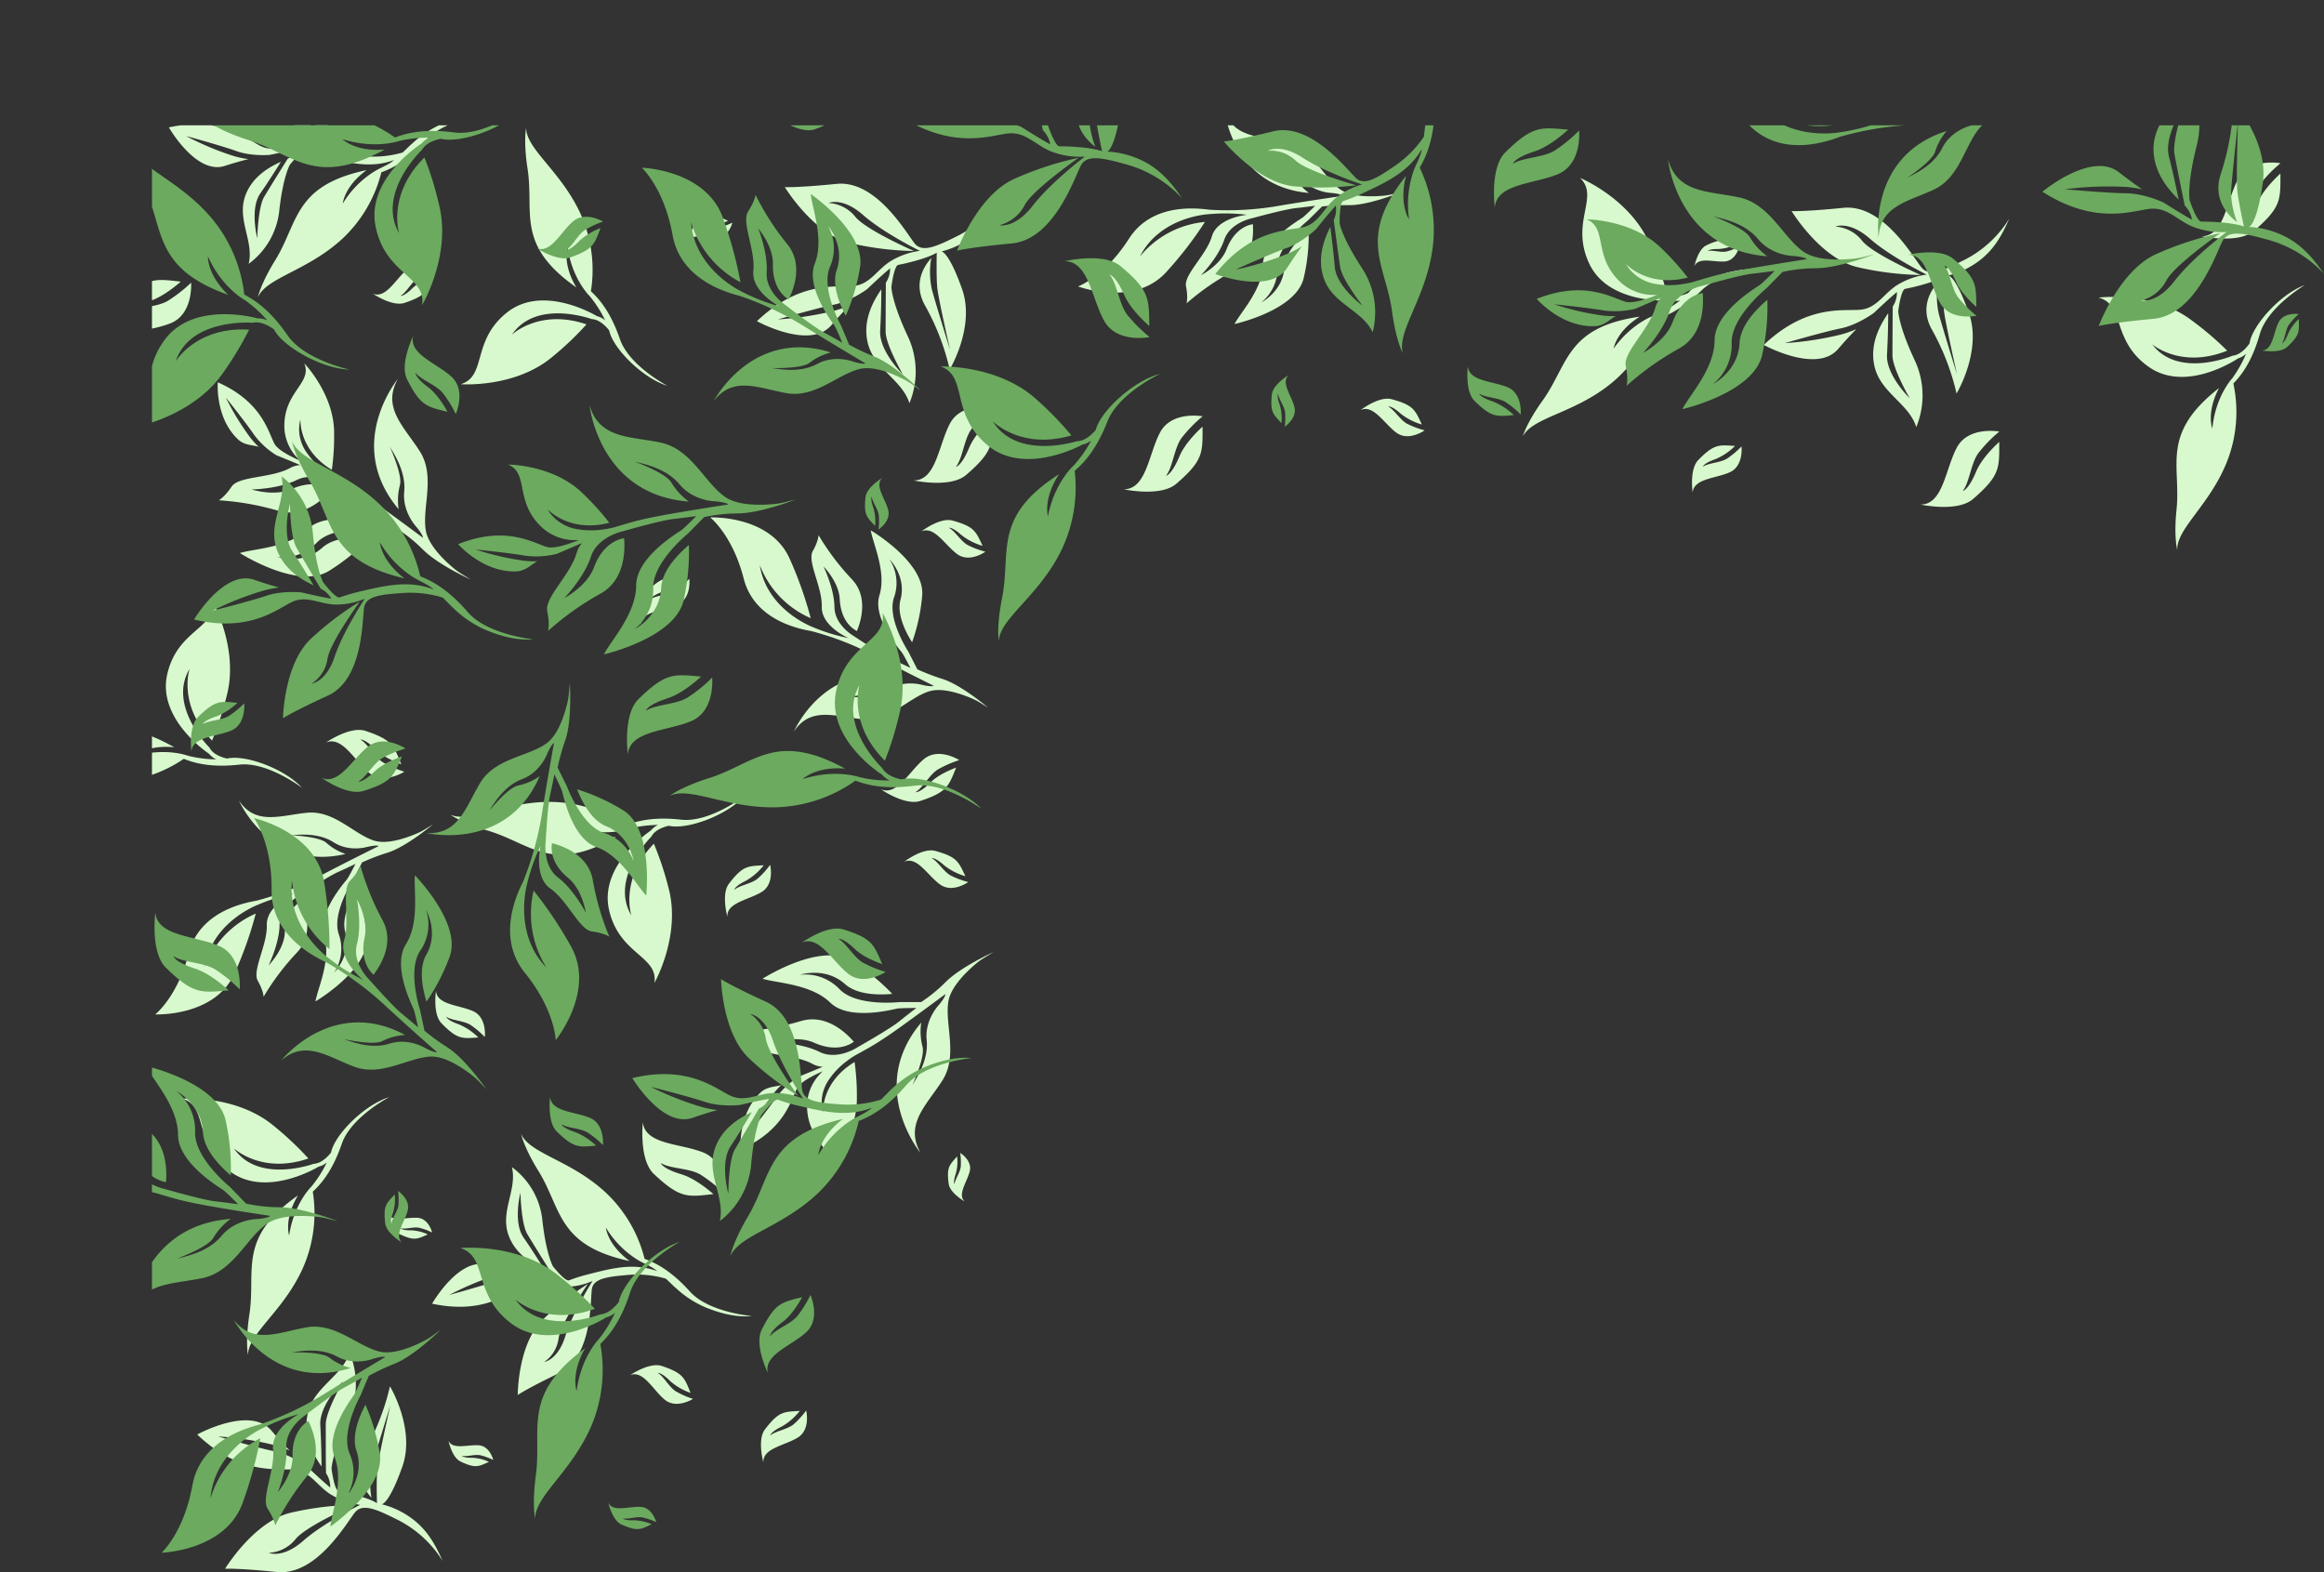 <svg viewBox="0 0 801.34 542.1" xmlns="http://www.w3.org/2000/svg"><rect x="0" y="0" width="801.34" height="542.1" fill="#333333" stroke="none"/><clipPath id="a"><path d="M52.4 43.21h750v500h-750z"/></clipPath><g clip-path="url(#a)"><g fill="#d8f9cd"><path d="M210 313.7c-3.51-15.54 14.39-27.31 14.39-27.31a7.06 7.06 0 0 1 2.51-1.95 41.16 41.16 0 0 0-9.74 1.25s-7.83 3-18.56-.21c0 0 4.24 4.08 13.81 3.13-22.35 12.76-29.39 2.15-44.27-2.23-9.18-2.7-12.86-5.49-12.86-5.49 6.78 3.05 18.55-4.57 34.83-4.39a46.84 46.84 0 0 1 25.62 8.13c4.42-1.81 10.27-3 19.18-2 9.72 1.06 21.56-8 21.56-8-5.79 6.41-19 11.34-25.41 10.18l-.5-.08c-2.23.53-4.88 1.61-6 3.79 0 0-14.49 14.28-6.85 27.14 0 0-4.15-12.48 7.75-24.75a107.69 107.69 0 0 1 5.08 15.34c4.35 16.37-4.89 32.67-4.89 32.67 1.35-9.44-12.13-9.67-15.65-25.22zm-35-206.09c12.57-9.78 30.84 1.4 30.84 1.4a7.12 7.12 0 0 1 2.83 1.44 41.28 41.28 0 0 0-5.28-8.28s-6.06-5.8-7.7-16.88c0 0-1.89 5.57 3.05 13.83-21.07-14.8-14.46-25.68-16.84-41-1.46-9.46-.49-14-.49-14 .12 7.44 12 14.84 18.79 29.65a46.91 46.91 0 0 1 3.55 26.65c3.51 3.23 7.08 8 10 16.49 3.17 9.25 16.4 16.12 16.4 16.12-8.27-2.51-18.36-12.41-20-18.67 0-.16-.09-.33-.14-.49-1.43-1.78-3.54-3.73-6-3.85 0 0-19.09-7-27.48 5.36 0 0 9.53-9.08 25.7-3.53A108 108 0 0 1 190.51 123c-12.95 10.9-31.64 9.48-31.64 9.48 9.13-2.83 3.59-15.09 16.13-24.87zm240.47-31.08a130.33 130.33 0 0 1-13.14 17.07c-11.1 12.52-30.61 5.16-30.61 5.16s9.19-3.35 17.54-16.43 24.93-10.3 28-10a104.13 104.13 0 0 0 22.58-1.17c8.78-1.54 23.21-3.63 23.21-3.63-.52-.69-3.93-1-3.93-1s-6.41-.12-10.48-5.13-11-6.26-13.26-6.88c0 0 9 3.33 10.79 6.23a19 19 0 0 0 5.16 5.78c-26.76-2.31-29.18-29-29.18-29 2.77 10.06 11.88 9.32 21 11.33s12.85 11.9 18.78 16.3c3.65 2.7 10.21 2.73 14.72 2.36A23.16 23.16 0 0 0 480 67l3.13-.75s-11.1 4.54-17.89 4.49a75.53 75.53 0 0 0-9.38.46L451 76s-10.72 8.53-10.5 16.3a15 15 0 0 1-5.63 12s7.52-3.78 8-12.13c.28-5 4.79-9.72 8.37-12.7a64.72 64.72 0 0 1-1.71 16.38c-2.63 11.24-23.86 15.87-23.86 15.87 2.08-4 9.68-11.93 9.79-20.37s12.65-15.57 13.64-16.29 4.4-4.12 4.4-4.12-3 .42-6.83.83-14.89 3.47-14.89 3.47-7.64 1.44-9.68 7.52-8 12.15-8 12.15 6.73-3.44 8.84-9c1.92-5 5.31-8 9.06-8.61.29 4 0 12.5-7.16 16.39a85.62 85.62 0 0 0-15.72 10.92s.61-1.87-.17-5.9 7-10.71 8.92-17.21S430 74.06 430 74.06a61.55 61.55 0 0 0-13-.23s-16.84.66-23.94 14.61a32.77 32.77 0 0 1 22.41-11.91zM279.54 213.15a130.88 130.88 0 0 0-7.17-20.31c-6.66-15.35-27.49-14.43-27.49-14.43s7.69 6 11.55 21.07 20.49 17.55 23.48 18.16a103.3 103.3 0 0 1 21.09 8.14c7.87 4.19 20.93 10.66 20.93 10.66-.71.5-4-.29-4-.29s-6.13-1.87-11.56 1.62-12.38 2.54-14.75 2.41c0 0 9.6-.36 12.2-2.56a19.06 19.06 0 0 1 6.7-3.89c-26.15-6.13-36.76 18.48-36.76 18.48 5.77-8.7 14.2-5.16 23.46-4.24s15.95-7.23 23-9.55c4.32-1.44 10.56.57 14.73 2.33a22.59 22.59 0 0 1 3 1.54l2.74 1.69s-9.14-7.77-15.61-9.84a75 75 0 0 1-8.77-3.36l-3.11-6.1s-7.53-11.44-4.9-18.76a14.94 14.94 0 0 0-1.63-13.13s6 5.93 3.83 14c-1.29 4.84 1.52 10.73 4 14.68a64.64 64.64 0 0 0 3.48-16.1c1-11.5-17.74-22.51-17.74-22.51.73 4.47 5.49 14.35 3 22.41S310.27 224 311 225s2.9 5.29 2.9 5.29-2.72-1.34-6.24-2.91-13.06-7.93-13.06-7.93-6.81-3.75-6.87-10.16-3.79-14-3.79-14 5.33 5.36 5.61 11.29c.26 5.38 2.56 9.25 5.93 11 1.5-3.67 3.89-11.88-1.7-17.81a85.19 85.19 0 0 1-11.54-15.27s0 2-2 5.55 3.33 12.36 3.12 19.14 9.2 10.81 9.2 10.81a61.62 61.62 0 0 1-12.37-3.81s-15.79-5.87-18.2-21.33a32.78 32.78 0 0 0 17.55 18.29zM241.36 404.9c-3.87-2.18-10.36-1.9-13.53-3.9 0 0 .41 1.88 7.07 3.88 4.14 1.25 8.43 4.53 11.09 6.84-8.84 1-11.41 1.66-20.53-6.94-5.21-4.9-3.8-17.79-3.8-17.79.85 7.74 12.91 7.2 20.82 10.38s7.07 14 7.07 14a48.68 48.68 0 0 0-8.19-6.47zM334.93 148c-2.58 3.62-3 10.08-5.35 13 0 0 1.91-.21 4.6-6.63 1.67-4 5.39-7.9 8-10.31.05 8.9.45 11.53-9.05 19.7-5.42 4.66-18.09 1.9-18.09 1.9 7.78 0 8.52-12.07 12.51-19.61s14.66-5.56 14.66-5.56a48.32 48.32 0 0 0-7.28 7.51zm-11.59 117.34c-2.92 1.85-5.16 6.36-7.7 7.8 0 0 1.44.42 5.27-3.4 2.38-2.38 6.21-4.1 8.78-5.07-2.6 6.42-3.09 8.43-12.35 11.49-5.28 1.75-13.58-4-13.58-4 5.61 2.29 9.71-6.17 14.81-10.41s12.19.34 12.19.34a38.05 38.05 0 0 0-7.42 3.25zm-90.62-61.57c-2.36 1.46-6.42 1.48-8.36 2.81 0 0 .21-1.19 4.33-2.61a21.07 21.07 0 0 0 6.76-4.55c-5.55-.39-7.18-.75-12.67 4.85-3.13 3.2-1.93 11.23-1.93 11.23.34-4.87 7.9-4.83 12.77-7s4.07-8.93 4.07-8.93a30.38 30.38 0 0 1-4.97 4.2zm.28 275.94c-2.34-1.49-4.13-5.13-6.17-6.29 0 0 1.15-.34 4.23 2.75a21.06 21.06 0 0 0 7.05 4.1c-2.08-5.17-2.46-6.79-9.9-9.28-4.25-1.43-10.94 3.16-10.94 3.16 4.52-1.82 7.79 5 11.88 8.42s9.81-.23 9.81-.23a30.13 30.13 0 0 1-5.96-2.63zm15.1-401.3c-2 .4-4.74-.6-6.4-.18 0 0 .44-.75 3.6-.69a15.59 15.59 0 0 0 5.75-1.41c-3.69-1.66-4.71-2.31-9.85.14-2.93 1.39-4.12 7.16-4.12 7.16 1.45-3.23 6.59-1.32 10.45-1.59s5-5.07 5-5.07a22.15 22.15 0 0 1-4.43 1.64zm83.18 323.88c-.23 2-2 4.33-2.15 6 0 0-.58-.65.45-3.64a15.3 15.3 0 0 0 .44-5.9c-2.71 3-3.65 3.76-2.91 9.41.42 3.22 5.54 6.12 5.54 6.12-2.62-2.36.78-6.66 1.72-10.42s-3.28-6.33-3.28-6.33a22.37 22.37 0 0 1 .19 4.76zm3.57-320.37a29.52 29.52 0 0 1-10.21 4.78s2.51 0 7.1 13-4.27 27.68-4.27 27.68a83.21 83.21 0 0 0-8.42-21.89c-4.36-7.59-.51-13.67 2.08-16.56a27.7 27.7 0 0 0 .22 11c1.44 5.28 6.25 20.74 6.25 20.74-1-4.53-4.05-17.84-4.42-21.49S323 87.13 323 87.13c-3.67 2.2-11.76 3.93-13.26 4.2S307.36 99 307.36 99s.08 5.1 5.74 17.12a28.57 28.57 0 0 1 .48 22.9c-2.6-8.23-12.35-11.8-14.42-21-1.78-7.89 2.18-14.53 4.74-18.26 0 3.13-.12 9.24-.41 14.26-.41 7.08 7.82 15.06 7.82 15.06s-5.89-10.15-5.94-14.7c0-3.83.05-13.86.08-16.91a8.52 8.52 0 0 0 1.46-4.94c-2.32 1.89-6 5.35-8 7.23 0 0-5.58 4.11-11.39 5.29s-19.27 5.08-19.27 5.08a109.64 109.64 0 0 0 19.5-3 36.49 36.49 0 0 0 5.17-1.84c-1.64 1.66-3.74 3.9-6.3 6.87-7.42 8.62-25.62-1.42-25.62-1.42 14.72-14 27.34-11.64 33.14-12.12s8-5.36 12.77-8.46a26.13 26.13 0 0 1 10.27-3.67s-12.45-6.1-19.6-12.38-11.9-4.11-11.9-4.11a12.74 12.74 0 0 1 9.17 4.65c3.19 4.17 17.8 10.79 20.28 11.9a105.54 105.54 0 0 1-21.85-2.71c-12.74-3-22.67-19.33-22.67-19.33s4 .27 17.87-1.11 24.31 17.49 27 20.65 7.69.78 14.53-2.61a38.78 38.78 0 0 0 15.64-14.31c-2.9 6.5-5.73 11.07-10.8 14.79zm-17.2 270.66a20.9 20.9 0 0 0 .48 8.46c.85 3.62-3.55 13.16-3.55 13.16 1.29-2.24 5.67-8.55 4.95-15.57s4.16-12.07 4.16-12.07 2.41-2.85 2.28-3.79q-6.3 4.69-12.65 9.3c-3.31 2.42-6.74 4.86-10.23 7.09-2.77 1.78-5.66 3.32-8.52 4.91l-.52.34c-.7.44-1.38.91-2 1.4A26.81 26.81 0 0 0 286 372a14 14 0 0 0-2.59 9.81 11.08 11.08 0 0 0 .37 1.71s-.67-10.36 10.89-17.34a84.34 84.34 0 0 1 .79 12.74c0 13.37-10.3 24-10.3 24 2.9-6.93-7.31-9.81-6.86-22.39a16 16 0 0 1 4.2-9.93c.38-.43.78-.84 1.19-1.24-3.31 1.48-7.7 3.65-8.86 5.89-2.18 4.21-4.35 14.43-19.48 21.11 0 0-1-12.24 6.95-19.7 2.33-2.18 5.38-1.86 7.14-2.58a28.46 28.46 0 0 0-3 3.31 89.42 89.42 0 0 0-8.44 13.68s7.14-8.89 9.85-12.89a27.63 27.63 0 0 1 7.54-6.9c1.12-.51 5.7-2.33 8.32-3.46a8.09 8.09 0 0 1-3.48-.95c-6.5-3.57-17.7-2.71-20.21-6.44s-4.42-4.7-4.42-4.7a93.73 93.73 0 0 0 20.61-3.68c8.54-2.52 15.37 3.87 18.2 7.15-3.37 2.43-8.28 2.76-13.66.34-5.92-2.67-13.78-.13-13.78-.13s9.27.13 15.55 3.26 13.33-1.67 13.33-1.67 10.92-6.16 14.2-8.81 5.93-4.64 5.93-4.64-5.27 0-6.59.21-16.53 4.37-23.14-2.08-18.6-6.71-23.32-8.21c0 0 20-12.81 30.74-6.14a71 71 0 0 1 14 11.37c-5.07.45-12.21.27-16.29-3.38-6.82-6.1-15.56-3.22-15.56-3.22a16.37 16.37 0 0 1 13.59 4.9c5.83 6.19 20.71 4.52 20.71 4.52h7.49a52.82 52.82 0 0 0 8.42-6.87c5.23-5.28 16.52-10.36 16.52-10.36l-3 1.84a24 24 0 0 0-3 2.13c-3.78 3.19-8.83 8.28-9.57 13.2-1.21 8 3.42 18.54-2.06 27.12s-13.12 15-7.49 25c.03 0-18.71-22.58.22-45zM187 455.19a96.14 96.14 0 0 1 15.73-12.51c-1.41 2-9.64 14.15-10.14 18.92a11.67 11.67 0 0 1-4.93 8s4.7-.61 7.28-8.91 9.38-19 9.38-19a23.77 23.77 0 0 1-9.75 2c-5.19-.14-9.23-2.89-14-.51s-13.45 10.22-31.58 6.33c0 0 9.4-16.48 19.28-13.3 3.41 1.1 6.11 1.85 8.17 2.36a32 32 0 0 0-4.9 1 99.7 99.7 0 0 0-16.62 6.93s12.33-3.38 17.42-5.22a31.17 31.17 0 0 1 11.39-1.3c2.45.52 7 1.45 9.68 1.83a7.75 7.75 0 0 0-3.48-3.16c-1.48-2.37-6.32-10.13-8.11-13.14-2.13-3.56-2.37-14.27-2.37-14.27s-2.62 10.13 1.07 15.45c2.62 3.78 5.6 8.49 7.11 10.92-3.77-1.69-10-5-12.38-12-2.75-8.12 3.14-15.54 1.26-23.18A26 26 0 0 1 187 420.6c1.31 12 3.68 16.06 3.68 16.06s4.22 5.31 5.51 4.81a56.51 56.51 0 0 1 6.7-2.1c5.6-1.43 11.48-3 17.31-2.5a24.29 24.29 0 0 1 6.44 1.43c-.26-.2-.51-.42-.78-.61-1.89-1.37-4.06-2.11-6-3.3a33.21 33.21 0 0 1-10.94-11.11s.45 5.87 8.22 11.54c-25.18-5.38-23.36-18-31.54-31.16-5-8.13-5.92-12.67-5.92-12.67 3 6.8 16.87 8.95 28.9 19.94a46.92 46.92 0 0 1 13.68 23.13c4.5 1.61 9.65 4.62 15.65 11.28 6.53 7.27 21.39 8.42 21.39 8.42-5.46.58-11.22-1-16.22-3.06a35 35 0 0 1-9.6-6.2c-.33-.28-.66-.58-1-.88-.94-.87-1.88-1.8-2.84-2.71a35.5 35.5 0 0 0-13-1.32c-6.94.61-12 1.15-12.56 4.88s.31 23.38-11.18 28.92-14.38 7.61-14.38 7.61-.02-17.38 8.48-25.81zM57.65 232.57c-3.5 15.54 14.4 27.31 14.4 27.31a6.88 6.88 0 0 0 2.5 1.94 40.85 40.85 0 0 1-9.74-1.24s-7.83-3-18.55.21c0 0 4.24-4.08 13.81-3.13-22.35-12.76-29.39-2.15-44.28 2.23-9.18 2.69-12.85 5.49-12.85 5.49 6.77-3.05 18.54 4.57 34.83 4.39a46.8 46.8 0 0 0 25.61-8.13c4.43 1.8 10.28 3 19.19 2 9.71-1.06 21.56 8 21.56 8-5.79-6.42-19-11.34-25.42-10.18l-.5.08c-2.22-.53-4.87-1.61-6-3.79 0 0-14.49-14.28-6.84-27.14 0 0-4.16 12.48 7.75 24.75A108.2 108.2 0 0 0 78.15 240c4.36-16.37-4.89-32.67-4.89-32.67 1.33 9.46-12.11 9.67-15.61 25.24zM79 403.67c12.58 9.79 30.85-1.4 30.85-1.4a6.89 6.89 0 0 0 2.82-1.44 40.65 40.65 0 0 1-5.27 8.28s-6.06 5.81-7.7 16.89c0 0-1.89-5.58 3.05-13.83C81.72 427 88.33 437.85 86 453.18c-1.46 9.46-.49 14-.49 14 .12-7.43 12-14.83 18.79-29.65a46.87 46.87 0 0 0 3.55-26.64c3.51-3.23 7.08-8 10-16.5 3.17-9.25 16.4-16.11 16.4-16.11-8.27 2.51-18.36 12.4-20 18.67 0 .16-.09.32-.13.48-1.43 1.79-3.54 3.73-6 3.86 0 0-19.1 7-27.48-5.36 0 0 9.53 9.07 25.7 3.52a108.3 108.3 0 0 0-11.82-11.15c-13-10.91-31.64-9.48-31.64-9.48 9.12 2.81 3.59 15.07 16.12 24.85zM88.19 315A130.17 130.17 0 0 1 81 335.34c-6.65 15.35-27.48 14.43-27.48 14.43s7.69-6 11.55-21.08 20.49-17.55 23.48-18.16a103.72 103.72 0 0 0 21.09-8.13c7.86-4.2 20.93-10.67 20.93-10.67-.71-.5-4 .29-4 .29s-6.13 1.88-11.56-1.61-12.38-2.54-14.75-2.42c0 0 9.6.37 12.2 2.56a19.09 19.09 0 0 0 6.7 3.9C93 300.58 82.38 276 82.38 276c5.77 8.7 14.2 5.16 23.46 4.24s16 7.23 23 9.56c4.32 1.43 10.56-.58 14.72-2.34a21.92 21.92 0 0 0 3-1.53l2.75-1.69S140.1 292 133.63 294a76 76 0 0 0-8.77 3.35l-3.11 6.1s-7.53 11.44-4.9 18.76a15 15 0 0 1-1.63 13.14s6-5.94 3.82-14c-1.28-4.84 1.53-10.73 4-14.68a65.2 65.2 0 0 1 3.48 16.11c1 11.5-17.74 22.5-17.74 22.5.73-4.47 5.49-14.35 3-22.41s7.17-18.73 7.89-19.72 2.9-5.28 2.9-5.28-2.72 1.33-6.24 2.91-13.06 7.93-13.06 7.93-6.81 3.75-6.87 10.16-3.79 14-3.79 14 5.33-5.36 5.61-11.28c.25-5.39 2.56-9.25 5.93-11 1.5 3.67 3.89 11.88-1.71 17.8a85.4 85.4 0 0 0-11.56 15.31s0-2-2-5.55S92.21 325.79 92 319s9.21-10.85 9.21-10.85A61.2 61.2 0 0 0 88.84 312s-15.79 5.87-18.2 21.34A32.78 32.78 0 0 1 88.19 315zM57.7 103.83c-3.87 2.18-10.35 2-13.53 4 0 0 .41-1.88 7.08-3.89 4.13-1.24 8.42-4.52 11.08-6.83-8.84-1-11.41-1.66-20.53 6.94-5.21 4.9-3.8 17.79-3.8 17.79.85-7.74 12.91-7.2 20.82-10.38s7.07-14 7.07-14a48.5 48.5 0 0 1-8.19 6.37zm74.3 159c-2.92-1.84-5.16-6.36-7.7-7.8 0 0 1.43-.41 5.27 3.41 2.38 2.37 6.21 4.1 8.78 5.06-2.61-6.41-3.09-8.42-12.35-11.49-5.28-1.75-13.58 4-13.58 4 5.61-2.28 9.71 6.17 14.81 10.42s12.19-.34 12.19-.34a37.7 37.7 0 0 1-7.42-3.26zm30.2 90.54c-2.36-1.46-6.42-1.48-8.36-2.81 0 0 .21 1.19 4.33 2.61a21.07 21.07 0 0 1 6.76 4.55c-5.55.39-7.18.75-12.67-4.86-3.13-3.19-1.93-11.22-1.93-11.22.34 4.86 7.9 4.83 12.77 7s4.07 8.93 4.07 8.93a30.38 30.38 0 0 0-4.97-4.2zM144.3 95.7c-2.35 1.49-4.14 5.13-6.18 6.3 0 0 1.16.33 4.23-2.76a21.41 21.41 0 0 1 7.05-4.1c-2.07 5.17-2.46 6.79-9.9 9.29-4.24 1.42-10.94-3.17-10.94-3.17 4.52 1.83 7.79-5 11.89-8.42s9.81.24 9.81.24a30.21 30.21 0 0 0-5.96 2.62zm.27 327.64c-2-.41-4.75.59-6.4.17 0 0 .44.76 3.6.7a15.29 15.29 0 0 1 5.74 1.41c-3.69 1.65-4.7 2.3-9.84-.14-2.94-1.4-4.12-7.17-4.12-7.17 1.44 3.23 6.58 1.32 10.45 1.59s5 5.07 5 5.07a22 22 0 0 0-4.43-1.63zm21.08 78.43c-2-.4-4.75.6-6.4.17 0 0 .44.76 3.6.7a15.39 15.39 0 0 1 5.75 1.41c-3.69 1.65-4.71 2.31-9.85-.14-2.93-1.4-4.12-7.17-4.12-7.17 1.44 3.23 6.59 1.32 10.45 1.6s5 5.06 5 5.06a21.74 21.74 0 0 0-4.43-1.63zm-23.81 21.68a29.43 29.43 0 0 0-10.21-4.78s2.52 0 7.11-13-4.28-27.67-4.28-27.67a82.79 82.79 0 0 1-8.46 21.87c-4.35 7.59-.5 13.67 2.09 16.56a27.84 27.84 0 0 1 .21-11c1.44-5.28 6.25-20.74 6.25-20.74-1 4.53-4 17.84-4.42 21.49s-.14 12.1-.14 12.1c-3.67-2.21-11.77-3.94-13.26-4.21s-2.41-7.65-2.41-7.65.08-5.1 5.74-17.12a28.57 28.57 0 0 0 .48-22.9c-2.6 8.23-12.36 11.8-14.42 21-1.79 7.89 2.18 14.53 4.74 18.26 0-3.13-.13-9.24-.42-14.26-.41-7.08 7.83-15.06 7.83-15.06s-5.89 10.15-5.94 14.7c0 3.83 0 13.86.08 16.91a8.46 8.46 0 0 1 1.45 4.94c-2.31-1.89-6-5.35-8-7.23 0 0-5.58-4.11-11.39-5.29s-19.27-5.08-19.27-5.08a109.1 109.1 0 0 1 19.5 3 35.79 35.79 0 0 1 5.17 1.83c-1.65-1.65-3.74-3.89-6.3-6.87-7.38-8.67-25.57 1.37-25.57 1.37 14.72 14 27.33 11.64 33.13 12.12s8 5.37 12.78 8.46a26.13 26.13 0 0 0 10.27 3.67s-12.45 6.1-19.61 12.39-11.89 4.16-11.89 4.16a12.76 12.76 0 0 0 9.18-4.65c3.18-4.17 17.8-10.79 20.28-11.9a105.54 105.54 0 0 0-21.85 2.71c-12.74 3-22.68 19.33-22.68 19.33s4-.27 17.88 1.11 24.31-17.49 27-20.65 7.69-.78 14.52 2.61a38.77 38.77 0 0 1 15.65 14.31c-2.92-6.55-5.74-11.12-10.82-14.84zm-4.38-347.85a20.94 20.94 0 0 1 .47-8.47c.85-3.62-3.55-13.16-3.55-13.16 1.3 2.25 5.67 8.56 5 15.58s4.15 12.07 4.15 12.07 2.41 2.85 2.28 3.79q-6.28-4.69-12.64-9.31c-3.32-2.41-6.75-4.85-10.23-7.09-2.77-1.78-5.66-3.31-8.53-4.91l-.52-.33c-.7-.44-1.37-.91-2-1.41a26.66 26.66 0 0 1-6.07-6.2 14 14 0 0 1-2.59-9.8 12.53 12.53 0 0 1 .37-1.72S102.87 155 114.42 162a84.22 84.22 0 0 0 .79-12.74c0-13.37-10.3-24-10.3-24 2.91 6.94-7.3 9.82-6.85 22.39a16 16 0 0 0 4.19 9.94c.38.43.78.83 1.2 1.23-3.32-1.47-7.7-3.65-8.86-5.89-2.18-4.21-4.36-14.43-19.49-21.11 0 0-1 12.24 7 19.7 2.33 2.19 5.37 1.87 7.13 2.58a30.38 30.38 0 0 1-3-3.31 89 89 0 0 1-8.36-13.71S85 146 87.67 150a27.75 27.75 0 0 0 7.54 6.91c1.13.5 5.7 2.32 8.32 3.45a8.17 8.17 0 0 0-3.48 1c-6.5 3.57-17.7 2.72-20.2 6.44s-4.42 4.7-4.42 4.7A93.3 93.3 0 0 1 96 176.13c8.55 2.51 15.37-3.88 18.2-7.16-3.37-2.42-8.28-2.75-13.66-.33-5.91 2.66-13.78.12-13.78.12s9.28-.13 15.55-3.25 13.31 1.66 13.31 1.66 10.92 6.15 14.21 8.81 5.93 4.64 5.93 4.64-5.28 0-6.6-.22-16.52-4.36-23.13 2.09-18.6 6.7-23.32 8.2c0 0 20 12.82 30.73 6.15a71.14 71.14 0 0 0 14-11.37c-5.08-.45-12.22-.28-16.3 3.37-6.81 6.11-15.55 3.22-15.55 3.22a16.34 16.34 0 0 0 13.61-4.92c5.83-6.19 20.72-4.52 20.72-4.52h7.49a53.26 53.26 0 0 1 8.41 6.86c5.23 5.28 16.53 10.37 16.53 10.37l-3-1.84a24.83 24.83 0 0 1-3-2.14c-3.77-3.19-8.83-8.28-9.57-13.2-1.21-8 3.43-18.54-2.06-27.12s-13.12-15-7.48-25c.03.05-18.72 22.58.22 45.05zM96.2 38.28a95.45 95.45 0 0 0 15.73 12.51c-1.4-2-9.64-14.15-10.13-18.91a11.67 11.67 0 0 0-4.93-8s4.69.61 7.27 8.91 9.38 19 9.38 19a23.75 23.75 0 0 0-9.74-2c-5.19.14-9.23 2.9-14 .51S76.35 40 58.23 43.92c0 0 9.39 16.48 19.27 13.29 3.42-1.1 6.11-1.84 8.18-2.35a33.29 33.29 0 0 1-4.9-1 99.7 99.7 0 0 1-16.62-6.96s12.33 3.37 17.42 5.21S93 53.41 93 53.41c2.45-.52 7-1.45 9.68-1.82a7.76 7.76 0 0 1-3.49 3.15c-1.47 2.37-6.32 10.14-8.11 13.14-2.13 3.56-2.37 14.27-2.37 14.27S86.07 72 89.75 66.7c2.62-3.77 5.6-8.49 7.11-10.91-3.76 1.69-10 5-12.38 12-2.75 8.11 3.15 15.54 1.26 23.18a26.11 26.11 0 0 0 10.53-18.09c1.3-12 3.67-16.06 3.67-16.06s4.23-5.32 5.52-4.82a58.31 58.31 0 0 0 6.69 2.11c5.6 1.43 11.49 3 17.31 2.49a23.9 23.9 0 0 0 6.44-1.43l-.77.62c-1.9 1.36-4.06 2.1-6 3.3a33.06 33.06 0 0 0-10.93 11.1s.44-5.87 8.21-11.54C101.2 64 103 76.63 94.84 89.82c-5 8.13-5.92 12.66-5.92 12.66 3-6.79 16.87-9 28.89-19.94a46.76 46.76 0 0 0 13.68-23.13c4.5-1.6 9.66-4.61 15.65-11.28 6.53-7.27 21.4-8.41 21.4-8.41-5.46-.59-11.23 1-16.22 3.05a35.47 35.47 0 0 0-9.61 6.2l-1 .88c-.94.88-1.88 1.8-2.84 2.72a35.8 35.8 0 0 1-13 1.31c-6.94-.61-12-1.14-12.55-4.88s.3-23.38-11.19-28.92-14.45-7.64-14.45-7.64.05 17.41 8.52 25.84zM548 90.92c6.81 14.4 28.16 12.67 28.16 12.67a6.94 6.94 0 0 0 3.17 0 41.15 41.15 0 0 1-8.44 5s-8 2.45-14.5 11.59c0 0 .83-5.83 9-11-25.47 3.69-24.49 16.39-33.53 29-5.58 7.78-6.75 12.24-6.75 12.24 3.46-6.57 17.42-7.81 30.15-18a46.74 46.74 0 0 0 15.19-22.17c4.6-1.3 9.94-4 16.37-10.21 7-6.82 21.91-7 21.91-7-8.51-1.5-22 2.77-26.3 7.61l-.34.38c-2.08.94-4.84 1.72-7.09.72 0 0-20.22-2.34-22.1-17.18 0 0 4.4 12.4 21.33 14.74a106.77 106.77 0 0 0-5.44-15.22c-6.63-15.58-23.95-22.74-23.95-22.74 6.85 6.71-3.6 15.16 3.16 29.57zm193 35.64c13.07 9.1 30.73-3 30.73-3a6.93 6.93 0 0 0 2.74-1.59 41.19 41.19 0 0 1-4.83 8.55s-5.74 6.12-6.8 17.27c0 0-2.18-5.47 2.31-14-20.26 15.88-13.09 26.4-14.65 41.84-1 9.52.24 14 .24 14-.27-7.43 11.23-15.45 17.21-30.6a46.83 46.83 0 0 0 2.14-26.79c3.33-3.42 6.65-8.38 9.1-17 2.68-9.4 15.54-16.95 15.54-16.95-8.13 2.94-17.69 13.36-19 19.7 0 .16-.07.33-.11.49-1.33 1.86-3.33 3.91-5.79 4.16 0 0-18.69 8-27.72-3.9 0 0 10 8.56 25.85 2.17a108 108 0 0 0-12.3-10.49c-13.51-10.21-32.09-7.8-32.09-7.8 9.2 2.3 4.34 14.83 17.43 23.94zm-58.9 29.75c-2.57 3.62-3 10.08-5.35 13 0 0 1.92-.21 4.61-6.63 1.67-4 5.38-7.91 8-10.31 0 8.9.45 11.53-9.06 19.7-5.42 4.66-18.09 1.9-18.09 1.9 7.78 0 8.52-12.08 12.51-19.61s14.66-5.56 14.66-5.56a48.32 48.32 0 0 0-7.28 7.51zm96.96-92.52c-2.58 3.62-3 10.08-5.35 13 0 0 1.91-.21 4.6-6.63 1.67-4 5.38-7.9 8-10.31 0 8.9.45 11.53-9.06 19.7-5.42 4.66-18.08 1.9-18.08 1.9 7.78 0 8.51-12.07 12.5-19.61s14.66-5.56 14.66-5.56a48.47 48.47 0 0 0-7.27 7.51zm-371.67 87.26c-2.57 3.62-3 10.08-5.35 13 0 0 1.92-.21 4.61-6.63 1.67-4 5.38-7.91 8-10.31 0 8.9.45 11.53-9.06 19.7-5.42 4.66-18.09 1.9-18.09 1.9 7.78 0 8.52-12.08 12.51-19.61s14.66-5.56 14.66-5.56a48.82 48.82 0 0 0-7.28 7.51zm188.13 7.07c-2.36 1.46-6.42 1.48-8.36 2.81 0 0 .21-1.19 4.33-2.61a21.07 21.07 0 0 0 6.76-4.55c-5.55-.39-7.18-.75-12.67 4.85-3.13 3.2-1.93 11.23-1.93 11.23.34-4.86 7.9-4.83 12.77-7s4.07-8.93 4.07-8.93a30.38 30.38 0 0 1-4.97 4.2zM327.75 301.84c-2.43-1.36-4.42-4.9-6.52-5.95 0 0 1.14-.39 4.38 2.52a21.11 21.11 0 0 0 7.26 3.7c-2.36-5-2.83-6.64-10.4-8.72-4.31-1.18-10.74 3.77-10.74 3.77 4.41-2.07 8 4.55 12.33 7.75s9.78-.78 9.78-.78a30.24 30.24 0 0 1-6.09-2.29zm157.39-155.75c-2.43-1.36-4.41-4.89-6.52-5.94 0 0 1.14-.4 4.38 2.51a21.19 21.19 0 0 0 7.27 3.71c-2.36-5.05-2.83-6.65-10.4-8.72-4.32-1.19-10.75 3.76-10.75 3.76 4.41-2.07 8.06 4.56 12.33 7.75s9.79-.78 9.79-.78a30.47 30.47 0 0 1-6.1-2.29zm-151.46 41.85c-2.43-1.36-4.41-4.9-6.52-5.95 0 0 1.14-.39 4.38 2.52a21.33 21.33 0 0 0 7.27 3.7c-2.36-5.05-2.84-6.64-10.4-8.72-4.32-1.18-10.75 3.77-10.75 3.77 4.41-2.07 8.06 4.55 12.33 7.75s9.79-.78 9.79-.78a30.47 30.47 0 0 1-6.1-2.29zM261.18 303c-2.17 1.74-6.19 2.25-8 3.81 0 0 .06-1.2 4-3.12a21.19 21.19 0 0 0 6.16-5.34c-5.56.29-7.22.13-12 6.37-2.72 3.55-.54 11.37-.54 11.37-.26-4.86 7.24-5.76 11.81-8.52s2.94-9.37 2.94-9.37a29.85 29.85 0 0 1-4.37 4.8zm12.43 188.14c-2.17 1.74-6.2 2.26-8 3.81 0 0 .06-1.2 4-3.11a21.17 21.17 0 0 0 6.15-5.35c-5.56.3-7.22.13-12 6.37-2.72 3.56-.54 11.38-.54 11.38-.26-4.87 7.24-5.76 11.81-8.53s2.95-9.36 2.95-9.36a30.52 30.52 0 0 1-4.37 4.79z"/><path d="M595.27 86.73c-2 .4-4.74-.6-6.4-.18 0 0 .44-.76 3.6-.69a15.54 15.54 0 0 0 5.75-1.42c-3.69-1.65-4.71-2.3-9.85.15-2.93 1.39-4.11 7.16-4.11 7.16 1.44-3.23 6.58-1.32 10.44-1.59s5-5.07 5-5.07a22.36 22.36 0 0 1-4.43 1.64zM682 90.24A29.37 29.37 0 0 1 671.81 95s2.51 0 7.1 13-4.27 27.68-4.27 27.68a83.21 83.21 0 0 0-8.42-21.89c-4.35-7.59-.51-13.67 2.08-16.56a27.89 27.89 0 0 0 .22 11c1.44 5.28 6.25 20.74 6.25 20.74-1-4.53-4-17.84-4.42-21.49s-.15-12.1-.15-12.1c-3.67 2.2-11.76 3.94-13.26 4.21s-2.4 7.65-2.4 7.65.07 5.1 5.74 17.12a28.57 28.57 0 0 1 .47 22.89c-2.6-8.22-12.35-11.79-14.42-21-1.78-7.9 2.19-14.53 4.74-18.26 0 3.13-.12 9.24-.41 14.26-.41 7.08 7.82 15.06 7.82 15.06s-5.89-10.15-5.94-14.7c0-3.83.06-13.86.09-16.91a8.58 8.58 0 0 0 1.45-5c-2.32 1.9-6 5.35-8 7.24 0 0-5.58 4.11-11.39 5.29s-19.27 5.08-19.27 5.08a109.1 109.1 0 0 0 19.5-3 34.16 34.16 0 0 0 5.17-1.84c-1.64 1.66-3.73 3.9-6.3 6.88-7.42 8.62-25.62-1.42-25.62-1.42 14.72-14 27.34-11.64 33.14-12.12s8-5.37 12.77-8.47a26 26 0 0 1 10.27-3.66s-12.45-6.11-19.6-12.39-11.89-4.16-11.89-4.16a12.74 12.74 0 0 1 9.14 4.79c3.19 4.17 17.81 10.79 20.29 11.9a105.11 105.11 0 0 1-21.86-2.72c-12.74-3-22.67-19.32-22.67-19.32s4 .26 17.87-1.12 24.31 17.5 27 20.66 7.69.78 14.53-2.61a38.85 38.85 0 0 0 15.65-14.31C689.92 82 687.1 86.52 682 90.24z"/></g><path d="M288.28 238.42c-3.38 16.57 15.86 28.69 15.86 28.69a7.47 7.47 0 0 0 2.71 2 43.74 43.74 0 0 1-10.37-1.11s-8.37-3-19.69.63c0 0 4.41-4.43 14.59-3.62-24-13.08-31.25-1.66-46.95 3.3-9.69 3.06-13.53 6.11-13.53 6.11 7.12-3.39 19.78 4.45 37.07 3.92a49.72 49.72 0 0 0 27-9.18c4.73 1.82 11 3 20.41 1.74 10.29-1.34 23.05 8 23.05 8-6.28-6.68-20.45-11.63-27.19-10.26l-.53.09c-2.38-.52-5.21-1.61-6.49-3.89 0 0-15.69-14.86-7.85-28.67 0 0-4.14 13.34 8.75 26.11a113.53 113.53 0 0 0 5.06-16.4c4.28-17.46-5.88-34.57-5.88-34.57 1.63 10-12.63 10.53-16.02 27.11zM176.35 456.37c13.56 10.12 32.71-2.14 32.71-2.14a7.32 7.32 0 0 0 3-1.59 43.74 43.74 0 0 1-5.42 8.9s-6.31 6.3-7.82 18.09c0 0-2.12-5.88 2.94-14.75-22 16.16-14.8 27.58-17 43.9-1.35 10.07-.23 14.84-.23 14.84 0-7.89 12.45-16 19.33-31.87a49.67 49.67 0 0 0 3.14-28.36c3.66-3.51 7.35-8.66 10.26-17.73 3.17-9.88 17.07-17.45 17.07-17.45-8.72 2.84-19.23 13.56-20.86 20.24 0 .18-.09.35-.14.52-1.48 1.93-3.67 4-6.28 4.22 0 0-20.13 7.87-29.29-5.1 0 0 10.31 9.43 27.35 3.19a112.64 112.64 0 0 0-12.68-11.56c-14-11.3-33.79-9.39-33.79-9.39 9.73 2.79 4.15 15.92 17.71 26.04zm78.97-359.05a138.63 138.63 0 0 0-6-22.06c-5.85-16.78-28-17.42-28-17.42s7.68 7 10.59 23.21 20.34 20.18 23.45 21.06a109.53 109.53 0 0 1 21.7 10.26c8 5 21.34 12.92 21.34 12.92-.79.47-4.25-.62-4.25-.62s-6.34-2.47-12.36.81-13.31 1.72-15.81 1.41c0 0 10.19.36 13.11-1.76a20.48 20.48 0 0 1 7.41-3.61c-27.22-8.52-40.37 16.72-40.37 16.72 6.78-8.77 15.44-4.36 25.17-2.67s17.45-6.41 25.06-8.33c4.68-1.18 11.14 1.43 15.41 3.62a22.37 22.37 0 0 1 3 1.86l2.77 2s-9.07-8.93-15.76-11.63a81.34 81.34 0 0 1-9-4.24l-2.82-6.7s-7.08-12.7-3.73-20.25a15.85 15.85 0 0 0-.7-14s5.87 6.74 3 15.13c-1.74 5 .78 11.49 3.09 15.86a69.18 69.18 0 0 0 4.94-16.78c2-12.11-17-25.21-17-25.21.43 4.78 4.69 15.62 1.4 23.95s6.14 20.4 6.82 21.5 2.66 5.83 2.66 5.83-2.77-1.63-6.38-3.57-13.21-9.42-13.21-9.42-6.92-4.5-6.48-11.29-2.93-15.15-2.93-15.15 5.23 6.1 5.07 12.39c-.15 5.72 2 10 5.42 12.11 1.88-3.77 5-12.28-.42-19a90.55 90.55 0 0 1-11-17.07s-.15 2.08-2.55 5.72 2.57 13.35 1.81 20.5 8.91 12.21 8.91 12.21a65.13 65.13 0 0 1-12.8-5s-16.27-7.43-17.62-24a34.77 34.77 0 0 0 17.06 20.71zM184 307.08a139.8 139.8 0 0 1 12.75 19c8.86 15.4-5.13 32.55-5.13 32.55s-.27-10.38-10.63-23.19-2-28.58-.59-31.52a109.27 109.27 0 0 0 6.44-23.12c1.41-9.36 4.18-24.59 4.18-24.59-.87.29-2.31 3.62-2.31 3.62s-2.28 6.41-8.7 8.82-10 8.94-11.4 11c0 0 6.39-7.95 9.91-8.77a20.5 20.5 0 0 0 7.57-3.24c-11.36 26.16-39 19.59-39 19.59 11.06.61 13.39-8.82 18.48-17.29s16.27-9 22.69-13.5c4-2.77 6.21-9.36 7.35-14a23.34 23.34 0 0 0 .57-3.51l.3-3.41s.83 12.71-1.51 19.53a80.37 80.37 0 0 0-2.7 9.6l3.23 6.52s5 13.66 12.87 16.06a15.86 15.86 0 0 1 10.11 9.77s-1.26-8.85-9.51-12.14c-4.94-2-8.17-8.11-10-12.71a69.32 69.32 0 0 1 15.92 7.24c10.43 6.45 7.93 29.38 7.93 29.38-3.34-3.45-8.75-13.77-17.21-16.73s-11.41-18-11.8-19.22-2.66-5.83-2.66-5.83-.59 3.16-1.48 7.16-1.52 16.16-1.52 16.16-1.12 8.18 4.3 12.29 9.55 12.08 9.55 12.08-1.19-7.94-6.06-11.94c-4.43-3.63-6.26-8-5.61-12 4.07 1 12.58 4.22 14.08 12.74a90.83 90.83 0 0 0 5.7 19.51s-1.68-1.25-6-1.82-8.42-10.67-14.32-14.78-3.4-14.73-3.4-14.73a64.65 64.65 0 0 0-4.6 12.95s-5 17.17 6.63 29a34.77 34.77 0 0 1-4.42-26.53zm53-66.51c-4.06 2.4-10.94 2.3-14.27 4.48 0 0 .39-2 7.42-4.27 4.37-1.4 8.85-5 11.63-7.49-9.41-.85-12.15-1.52-21.66 7.8-5.42 5.32-3.64 19-3.64 19 .72-8.23 13.54-7.92 21.88-11.46s7.2-15 7.2-15a51 51 0 0 1-8.56 6.94zm151.62-132.12c-2.81-3.79-3.43-10.64-6-13.73 0 0 2 .18 5 6.93 1.86 4.2 5.88 8.28 8.67 10.78-.15-9.45.23-12.24-10-20.72-5.86-4.83-19.25-1.63-19.25-1.63 8.27-.14 9.3 12.64 13.7 20.55s15.68 5.59 15.68 5.59a51.34 51.34 0 0 1-7.8-7.77zm-91.18 223.39c-3.15-1.89-5.62-6.64-8.35-8.11 0 0 1.52-.48 5.67 3.5 2.58 2.47 6.68 4.22 9.43 5.19-2.9-6.76-3.46-8.88-13.35-11.94-5.64-1.74-14.33 4.52-14.33 4.52 5.9-2.55 10.43 6.34 15.94 10.74s12.93-.62 12.93-.62a39.85 39.85 0 0 1-7.94-3.28zm-94.9 58.61c-2.54-1.5-6.85-1.44-8.93-2.81 0 0 .24 1.26 4.64 2.68a22.46 22.46 0 0 1 7.28 4.69c-5.89.53-7.61.95-13.56-4.89-3.39-3.32-2.28-11.87-2.28-11.87.46 5.15 8.48 5 13.7 7.18s4.51 9.39 4.51 9.39a32.05 32.05 0 0 0-5.36-4.37zm-.88-311.11c-2.46 1.64-4.28 5.54-6.42 6.82 0 0 1.23.33 4.43-3a22.56 22.56 0 0 1 7.4-4.51c-2.1 5.53-2.47 7.26-10.31 10.07-4.48 1.6-11.68-3.13-11.68-3.13 4.83 1.84 8.16-5.46 12.43-9.19s10.42 0 10.42 0a32.46 32.46 0 0 0-6.27 2.94zm19.87 443.87c-2.11-.39-5 .73-6.79.32 0 0 .48.79 3.83.66a16.24 16.24 0 0 1 6.13 1.37c-3.88 1.84-4.94 2.55-10.45.06-3.15-1.42-4.52-7.52-4.52-7.52 1.59 3.4 7 1.26 11.12 1.47s5.42 5.27 5.42 5.27a23.13 23.13 0 0 0-4.74-1.63zM303 177.6c-.28-2.13-2.25-4.55-2.4-6.36 0 0-.61.7.55 3.85a16.16 16.16 0 0 1 .59 6.26c-2.94-3.13-3.95-3.92-3.29-9.93.38-3.43 5.75-6.62 5.75-6.62-2.73 2.57 1 7.06 2.05 11s-3.34 6.78-3.34 6.78a23 23 0 0 0 .09-4.98zm-65.5-4.66a22.28 22.28 0 0 1-6.06-6.66c-2.1-3.34-12.61-7.11-12.61-7.11 2.67.7 10.7 2.08 15.49 7.84s12.23 5.84 12.23 5.84 3.95.29 4.57 1.09q-8.24 1.27-16.46 2.65c-4.29.72-8.69 1.5-13 2.48-3.41.77-6.72 1.82-10.06 2.8l-.6.13c-.86.2-1.71.36-2.58.49a28.46 28.46 0 0 1-9.21 0 14.89 14.89 0 0 1-9.36-5.33 13.37 13.37 0 0 1-1-1.55s7.36 8.21 21.24 4.64a90 90 0 0 0-9.09-10.07c-10.11-10-25.82-10-25.82-10 7.42 3 2 12.83 11.86 21.84a16.94 16.94 0 0 0 10.65 4.22h1.83c-3.59 1.41-8.5 3.11-11.06 2.32-4.81-1.48-14.17-7.43-30.49-.94 0 0 8.53 9.86 20.1 9.39 3.39-.14 5.41-2.69 7.26-3.49a31 31 0 0 1-4.74-.19 94.64 94.64 0 0 1-16.59-3.86s12.05 1.21 17.09 2.13a29.51 29.51 0 0 0 10.81-.6c1.22-.48 6-2.59 8.81-3.74a8.64 8.64 0 0 0-1.87 3.35c-2.13 7.58-11.11 15.43-10.15 20.1s.27 6.84.27 6.84a98.92 98.92 0 0 1 18.12-12.87c8.27-4.6 8.5-14.53 8.12-19.11-4.34.75-8.25 4.22-10.41 10.1-2.39 6.46-10.17 10.53-10.17 10.53s6.81-7.12 9.11-14.2 11.16-8.85 11.16-8.85 12.79-3.69 17.24-4.2 7.93-1 7.93-1-3.93 4-5.07 4.83-15.6 9.28-15.63 19.08-8.76 19.08-11.13 23.77c0 0 24.59-5.62 27.51-18.71a75.12 75.12 0 0 0 1.79-19c-4.11 3.51-9.29 9-9.56 14.86-.45 9.7-9.14 14.18-9.14 14.18a17.37 17.37 0 0 0 6.4-14c-.35-9 12-19 12-19l5.59-5.67a56.09 56.09 0 0 1 11.46-1.26c7.89 0 20.14-4.81 20.14-4.81l-3.63.91a25.85 25.85 0 0 1-3.82.66c-5.23.49-12.85.53-17.12-2.57-7-5-11.5-16.39-22.08-18.62s-21.15-1.25-24.49-12.91c-.01-.09 3.12 30.88 34.22 33.25zm20.7 191.9a101.52 101.52 0 0 0 17 13c-1.54-2.14-10.53-14.82-11.16-19.87a12.39 12.39 0 0 0-5.4-8.38s5 .55 7.91 9.3 10.36 19.94 10.36 19.94a25.41 25.41 0 0 0-10.39-1.95c-5.51.27-9.74 3.27-14.83.84s-14.49-10.56-33.65-6c0 0 10.32 17.3 20.75 13.71 3.59-1.24 6.44-2.1 8.62-2.68a34.18 34.18 0 0 1-5.22-1 105.81 105.81 0 0 1-17.79-7s13.16 3.31 18.6 5.16 12.08 1.09 12.08 1.09c2.59-.6 7.37-1.69 10.24-2.14a8.21 8.21 0 0 1-3.63 3.42c-1.52 2.55-6.5 10.89-8.34 14.12-2.18 3.83-2.21 15.2-2.21 15.2s-3-10.7.81-16.42c2.7-4.07 5.76-9.14 7.32-11.74-4 1.87-10.53 5.49-12.89 13-2.75 8.67 3.67 16.43 1.83 24.58A27.69 27.69 0 0 0 259 401.57c1.13-12.83 3.56-17.13 3.56-17.13s4.37-5.73 5.75-5.23a61.14 61.14 0 0 0 7.16 2.09c6 1.4 12.25 2.92 18.43 2.28a25.74 25.74 0 0 0 6.8-1.65c-.27.22-.53.45-.81.67-2 1.49-4.27 2.32-6.34 3.63a35.27 35.27 0 0 0-11.37 12s.34-6.24 8.47-12.43c-26.61 6.25-24.4 19.59-32.81 33.76-5.18 8.74-6 13.57-6 13.57 3.06-7.28 17.72-9.86 30.26-21.78a49.73 49.73 0 0 0 14-24.85c4.74-1.8 10.15-5.1 16.37-12.31 6.78-7.85 22.54-9.38 22.54-9.38-5.81-.51-11.9 1.25-17.16 3.58a37.52 37.52 0 0 0-10.06 6.79c-.35.31-.69.63-1 .95l-3 3a37.67 37.67 0 0 1-13.73 1.67c-7.38-.5-12.75-1-13.44-4.91s-.17-24.83-12.48-30.47-15.51-7.81-15.51-7.81.37 18.46 9.57 27.23zm82.21-211.4c12.91 10.93 32.79-.13 32.79-.13a7.42 7.42 0 0 0 3.06-1.4 43.58 43.58 0 0 1-6 8.55s-6.68 5.89-8.92 17.57c0 0-1.76-6 3.84-14.54-23 14.77-16.47 26.61-19.66 42.77-2 10-1.14 14.8-1.14 14.8.45-7.87 13.41-15.21 21.24-30.62a49.77 49.77 0 0 0 4.94-28.11c3.87-3.28 7.86-8.2 11.32-17.07C385.7 135.6 400 128.9 400 128.9c-8.88 2.29-20 12.34-22.06 18.92-.05.17-.11.34-.17.51-1.6 1.83-3.92 3.8-6.53 3.82 0 0-20.57 6.62-28.92-6.89 0 0 9.71 10 27.11 4.86a115.62 115.62 0 0 0-11.95-12.31c-13.27-12.14-33.15-11.45-33.15-11.45 9.55 3.38 3.17 16.15 16.08 27.08zm291.4-110.22a139.86 139.86 0 0 0-17.59-14.62c-14.42-10.38-32.92 1.79-32.92 1.79s10.31 1.33 22 12.94 28.23 4.86 31.29 3.79a109.66 109.66 0 0 1 23.66-4c9.45-.46 24.89-1.67 24.89-1.67-.38.84-3.84 1.93-3.84 1.93s-6.61 1.63-9.66 7.76-9.91 9-12.14 10.23c0 0 8.56-5.56 9.73-9a20.36 20.36 0 0 1 4-7.2C644 53.79 647.76 82 647.76 82c.52-11.08 10.14-12.43 19.09-16.64s10.6-15.26 15.73-21.2c3.16-3.65 9.95-5.21 14.7-5.88a23.42 23.42 0 0 1 3.55-.21h3.42s-12.56-2.11-19.59-.48a79.62 79.62 0 0 1-9.82 1.71l-6.15-3.87S655.6 29.15 654 21a15.87 15.87 0 0 0-8.62-11s8.68 2.16 11.11 10.7c1.46 5.11 7.23 9 11.63 11.21a68.7 68.7 0 0 0-5.59-16.57c-5.35-11-28.41-10.88-28.41-10.88 3.09 3.68 12.8 10.1 14.89 18.82s16.73 13.18 17.92 13.7 5.52 3.24 5.52 3.24-3.2.26-7.27.73-16.18-.17-16.18-.17-8.26.28-11.79-5.53-11.09-10.73-11.09-10.73 7.78 2 11.26 7.24c3.16 4.78 7.36 7.05 11.39 6.81-.63-4.17-2.92-12.95-11.24-15.31a90.53 90.53 0 0 1-18.83-7.65s1.07 1.79 1.19 6.15 9.77 9.46 13.26 15.75 14.3 4.88 14.3 4.88a64.89 64.89 0 0 1-13.35 3.26s-17.59 3.24-28.2-9.55a34.78 34.78 0 0 0 25.91 7.12zM535.94 52c-4.06 2.4-10.94 2.29-14.27 4.48 0 0 .39-2 7.42-4.27 4.37-1.41 8.85-5 11.63-7.49-9.41-.85-12.15-1.52-21.66 7.8-5.42 5.32-3.64 19-3.64 19 .72-8.3 13.58-7.99 21.88-11.52s7.2-15 7.2-15a51 51 0 0 1-8.56 7zm139.27 50.59c-2.26-3-2.76-8.56-4.79-11 0 0 1.64.14 4.05 5.57 1.49 3.38 4.73 6.66 7 8.67-.12-7.6.19-9.85-8.07-16.66-4.71-3.89-15.48-1.32-15.48-1.32 6.65-.11 7.48 10.17 11 16.54s12.61 4.49 12.61 4.49a41.69 41.69 0 0 1-6.32-6.29zM274.92 453.81c-2.38 2.79-7.46 4.46-9.36 6.92 0 0-.22-1.57 4.38-5 2.85-2.14 5.24-5.91 6.64-8.46-7.13 1.77-9.32 2-13.94 11.24-2.63 5.28 2.14 14.87 2.14 14.87-1.56-6.24 8-9.26 13.18-14s1.48-12.86 1.48-12.86a40.27 40.27 0 0 1-4.52 7.29zM129.52 78.15c-3.39-16.57 15.86-28.69 15.86-28.69a7.35 7.35 0 0 1 2.71-2 43.64 43.64 0 0 0-10.37 1.12s-8.38 3-19.69-.62c0 0 4.41 4.42 14.59 3.61-24 13.08-31.25 1.66-47-3.3-9.62-3.07-13.49-6.12-13.49-6.12 7.13 3.39 19.79-4.45 37.07-3.92a49.77 49.77 0 0 1 27 9.18c4.73-1.82 11-3 20.4-1.74 10.3 1.34 23.06-8 23.06-8-6.28 6.69-20.45 11.63-27.2 10.27l-.52-.1c-2.38.52-5.22 1.61-6.5 3.89 0 0-15.68 14.86-7.84 28.67 0 0-4.15-13.34 8.75-26.11a113.53 113.53 0 0 1 5.06 16.4c4.28 17.46-5.88 34.57-5.88 34.57 1.63-10-12.62-10.53-16.01-27.11zm-72.67 38.94c10.09-13.57 32-7.31 32-7.31a7.42 7.42 0 0 1 3.3.68 43.8 43.8 0 0 0-7.75-7s-7.88-4.21-12.7-15.08c0 0-.36 6.24 7 13.29C53 92.5 56.66 79.49 49.88 64.47c-4.18-9.26-4.47-14.15-4.47-14.15 2.23 7.57 16.52 11.77 27.64 25a49.7 49.7 0 0 1 11.18 26.26c4.51 2.31 9.52 6.2 14.9 14 5.87 8.56 21.35 11.84 21.35 11.84-9.17-.23-22.3-7.49-25.78-13.43-.09-.15-.18-.31-.28-.46-2-1.42-4.67-2.81-7.23-2.24 0 0-21.53-1.78-26.6 13.27 0 0 7.18-12 25.3-10.89A113.72 113.72 0 0 1 77 128.44c-10.16 14.83-29.69 18.67-29.69 18.67 8.55-5.46-.56-16.45 9.54-30.02zm32.9 378.8a138.94 138.94 0 0 1-6 22.07c-5.85 16.77-28 17.41-28 17.41s7.67-7 10.59-23.21S86.67 492 89.79 491.1a109.79 109.79 0 0 0 21.7-10.26c8-5 21.34-12.92 21.34-12.92-.8-.47-4.25.62-4.25.62s-6.35 2.47-12.37-.81-13.31-1.72-15.8-1.41c0 0 10.19-.36 13.11 1.76a20.44 20.44 0 0 0 7.4 3.61C93.7 480.21 80.56 455 80.56 455c6.78 8.77 15.43 4.36 25.17 2.67s17.45 6.41 25 8.33c4.69 1.18 11.14-1.43 15.42-3.62a23.93 23.93 0 0 0 3-1.85l2.78-2s-9.07 8.94-15.77 11.64a79.6 79.6 0 0 0-9 4.23l-2.82 6.7s-7.08 12.7-3.73 20.25a15.91 15.91 0 0 1-.7 14s5.86-6.75 3-15.14c-1.74-5 .79-11.48 3.09-15.86a68.73 68.73 0 0 1 4.94 16.78c1.95 12.11-17 25.22-17 25.22.42-4.79 4.69-15.62 1.4-24s6.13-20.4 6.81-21.5 2.67-5.83 2.67-5.83-2.78 1.63-6.38 3.57-13.22 9.42-13.22 9.42-6.92 4.5-6.48 11.29-2.92 15.15-2.92 15.15 5.23-6.09 5.06-12.39c-.15-5.72 2-10 5.42-12.11 1.88 3.77 5 12.28-.42 19a90.81 90.81 0 0 0-11 17.07s-.15-2.08-2.55-5.73 2.57-13.34 1.82-20.5 8.85-12.18 8.85-12.18a65.13 65.13 0 0 0-12.8 5s-16.27 7.44-17.62 24a34.77 34.77 0 0 1 17.17-20.72zm23.85-168.65a139.81 139.81 0 0 0-1.78-22.8c-2.61-17.58-24.23-22.35-24.23-22.35s6.23 8.31 6.06 24.78 16.2 23.63 19.1 25.08a110.74 110.74 0 0 1 19.39 14.14c6.91 6.46 18.54 16.69 18.54 16.69-.87.31-4.06-1.41-4.06-1.41s-5.77-3.61-12.3-1.52-13.39-.8-15.79-1.57c0 0 9.95 2.26 13.22.72a20.33 20.33 0 0 1 7.94-2.15c-25.14-13.47-42.78 8.86-42.78 8.86 8.3-7.34 16-1.39 25.23 2.09s18.34-3 26.17-3.49c4.82-.28 10.67 3.5 14.46 6.44a23.83 23.83 0 0 1 2.63 2.39l2.35 2.49s-7.24-10.47-13.31-14.38a79.15 79.15 0 0 1-8.07-5.85l-1.52-7.11s-4.58-13.8.13-20.59a15.87 15.87 0 0 0 1.94-13.92s4.49 7.73.07 15.43c-2.65 4.61-1.38 11.42.07 16.15a69.4 69.4 0 0 0 8-15.56c4.18-11.53-12-28-12-28-.47 4.79 1.69 16.23-3.11 23.8s2.21 21.19 2.68 22.4 1.52 6.22 1.52 6.22-2.42-2.12-5.6-4.7-11.22-11.73-11.22-11.73-6-5.71-4.25-12.3 0-15.43 0-15.43 4 7 2.66 13.12c-1.22 5.59.08 10.19 3.06 12.91 2.55-3.35 7.25-11.12 3.14-18.73a90.92 90.92 0 0 1-7.64-18.83s-.54 2-3.58 5.14 0 13.59-2.05 20.48 6.47 13.66 6.47 13.66a64.65 64.65 0 0 1-11.64-7.3s-14.59-10.36-12.82-26.88a34.78 34.78 0 0 0 12.92 23.61zm-39.51 6.94c-4.07-2.39-11-2.29-14.28-4.48 0 0 .39 2 7.42 4.27 4.37 1.41 8.86 5 11.63 7.5-9.41.84-12.15 1.51-21.66-7.81-5.41-5.31-3.64-19-3.64-19 .73 8.23 13.54 7.92 21.88 11.46s7.2 15 7.2 15a51.56 51.56 0 0 0-8.55-6.94zm57.77-72.81c-3.14 1.89-5.61 6.64-8.34 8.11 0 0 1.51.48 5.67-3.5 2.57-2.47 6.68-4.22 9.42-5.19-2.9 6.76-3.45 8.88-13.35 11.94-5.64 1.75-14.33-4.52-14.33-4.52 5.91 2.55 10.43-6.34 15.94-10.74s12.94.62 12.94.62a40.08 40.08 0 0 0-7.95 3.28zm-52.98-14.48c-2.54 1.5-6.85 1.44-8.94 2.81 0 0 .25-1.26 4.65-2.68a22.57 22.57 0 0 0 7.28-4.69c-5.89-.53-7.61-1-13.56 4.89-3.39 3.32-2.31 11.87-2.31 11.87.46-5.15 8.48-5 13.7-7.18s4.51-9.39 4.51-9.39a32.53 32.53 0 0 1-5.33 4.37zm58.5 168.72c-.29 2.13-2.25 4.55-2.41 6.36 0 0-.6-.7.56-3.85a16.56 16.56 0 0 0 .59-6.26c-3 3.13-4 3.92-3.29 9.93.38 3.43 5.75 6.62 5.75 6.62-2.74-2.57 1-7.06 2-11s-3.34-6.78-3.34-6.78a23.45 23.45 0 0 1 .14 4.98zm-57.84 4.66a22.4 22.4 0 0 0-6.06 6.66c-2.11 3.34-12.61 7.07-12.61 7.07 2.66-.7 10.7-2.08 15.49-7.84s12.23-5.83 12.23-5.83 4-.3 4.57-1.1q-8.23-1.23-16.46-2.61c-4.3-.72-8.69-1.5-13-2.48-3.41-.77-6.73-1.82-10.06-2.8l-.65-.15c-.85-.2-1.71-.36-2.57-.49a28.52 28.52 0 0 0-9.22 0 14.89 14.89 0 0 0-9.35 5.33 13 13 0 0 0-1 1.56s7.36-8.22 21.24-4.65A91.09 91.09 0 0 1 43 423c-10.11 10-25.82 10-25.82 10 7.41-2.95 2-12.83 11.86-21.84A16.92 16.92 0 0 1 39.72 407h1.82c-3.58-1.41-8.5-3.11-11-2.32-4.81 1.48-14.17 7.43-30.49 1 0 0 8.52-9.87 20.09-9.4 3.4.14 5.42 2.69 7.27 3.49a32.33 32.33 0 0 0-4.74.19A94.64 94.64 0 0 0 6 403.74s12-1.21 17.09-2.13a29.53 29.53 0 0 1 10.84.57c1.22.49 6 2.6 8.81 3.74a8.51 8.51 0 0 1-1.87-3.35c-2.13-7.58-11.11-15.42-10.15-20.09s.27-6.85.27-6.85a98.92 98.92 0 0 0 18.13 12.87c8.27 4.6 8.5 14.53 8.12 19.11-4.35-.75-8.25-4.22-10.41-10.1C44.44 391.05 36.66 387 36.66 387s6.81 7.12 9.11 14.2 11.16 8.8 11.16 8.8 12.79 3.69 17.24 4.21 7.93 1 7.93 1-3.93-4-5.07-4.84-15.6-9.27-15.64-19.08-8.75-19.08-11.13-23.77c0 0 24.6 5.63 27.52 18.71a75.12 75.12 0 0 1 1.79 19.05c-4.12-3.51-9.3-9.05-9.57-14.86-.44-9.7-9.14-14.18-9.14-14.18a17.38 17.38 0 0 1 6.41 14c-.35 9 12 19 12 19l5.57 5.76a56.09 56.09 0 0 0 11.46 1.26c7.9 0 20.15 4.81 20.15 4.81l-3.63-.91a26 26 0 0 0-3.83-.65c-5.22-.49-12.84-.53-17.12 2.56-7 5-11.49 16.39-22.07 18.62S48.64 442 45.31 453.61c0 0 3.12-30.97 34.23-33.34zm27.52-199.88a102.51 102.51 0 0 1 17-12.95c-1.53 2.14-10.53 14.83-11.16 19.87a12.35 12.35 0 0 1-5.4 8.38s5-.55 7.91-9.3 10.36-19.94 10.36-19.94a25.41 25.41 0 0 1-10.39 2c-5.5-.26-9.74-3.27-14.82-.84s-14.5 10.57-33.66 6c0 0 10.33-17.29 20.75-13.7 3.6 1.24 6.44 2.09 8.63 2.67a35.8 35.8 0 0 0-5.23 1 106.37 106.37 0 0 0-17.79 7s13.16-3.32 18.61-5.17 12.11-1.14 12.11-1.14c2.6.61 7.38 1.69 10.24 2.14a8.21 8.21 0 0 0-3.63-3.42c-1.52-2.54-6.49-10.89-8.33-14.12C100 185 100 173.66 100 173.66s-3 10.7.82 16.43c2.69 4.06 5.76 9.13 7.31 11.73-4-1.87-10.52-5.49-12.89-13-2.74-8.67 3.67-16.43 1.83-24.58a27.69 27.69 0 0 1 10.79 19.4c1.13 12.82 3.56 17.13 3.56 17.13s4.37 5.73 5.75 5.22a63.74 63.74 0 0 1 7.16-2.09c6-1.4 12.25-2.92 18.43-2.28a25.28 25.28 0 0 1 6.8 1.66c-.27-.23-.53-.46-.81-.67-2-1.49-4.26-2.32-6.34-3.64A35.18 35.18 0 0 1 131 187s.35 6.25 8.48 12.43c-26.61-6.25-24.41-19.59-32.82-33.76-5.18-8.73-6-13.57-6-13.57 3.06 7.28 17.72 9.86 30.25 21.78a49.73 49.73 0 0 1 14 24.85c4.74 1.8 10.15 5.1 16.37 12.31 6.79 7.85 22.54 9.39 22.54 9.39-5.81.5-11.89-1.26-17.15-3.59a37.57 37.57 0 0 1-10.01-6.84l-1-.95c-1-1-1.95-2-3-3a37.89 37.89 0 0 0-13.66-1.59c-7.38.5-12.74 1-13.43 4.91s-.18 24.83-12.49 30.47-15.5 7.81-15.5 7.81.3-18.49 9.48-27.26zm45.57-84.94c-2.38-2.79-7.46-4.46-9.36-6.92 0 0-.22 1.57 4.37 5 2.86 2.14 5.25 5.91 6.65 8.46-7.13-1.77-9.32-2-13.94-11.24-2.64-5.29 2.13-14.87 2.13-14.87-1.55 6.23 8 9.26 13.18 14s1.49 12.87 1.49 12.87a40.27 40.27 0 0 0-4.52-7.3zm366.37 3.1c-2.55-1.5-6.85-1.44-8.94-2.81 0 0 .24 1.26 4.65 2.68a22.57 22.57 0 0 1 7.28 4.69c-5.9.53-7.61.95-13.56-4.89-3.39-3.33-2.29-11.87-2.29-11.87.46 5.15 8.48 5 13.7 7.17s4.51 9.4 4.51 9.4a32.26 32.26 0 0 0-5.35-4.37zM285.83 35.19c-2.46 1.64-4.28 5.54-6.42 6.82 0 0 1.24.33 4.43-3a22.69 22.69 0 0 1 7.4-4.5c-2.09 5.53-2.47 7.26-10.31 10.07-4.48 1.6-11.68-3.13-11.68-3.13 4.84 1.84 8.16-5.47 12.43-9.19s10.42 0 10.42 0a32.46 32.46 0 0 0-6.27 2.93zm157.29 106.94c-.28-2.12-2.25-4.55-2.4-6.35 0 0-.61.7.56 3.85a16.29 16.29 0 0 1 .58 6.25c-2.94-3.12-3.95-3.91-3.29-9.92.38-3.43 5.76-6.63 5.76-6.63-2.74 2.57 1 7.06 2 11s-3.34 6.78-3.34 6.78a23.1 23.1 0 0 0 .13-4.98zM789.21 112c-1.18 1.79-1.3 4.91-2.37 6.37 0 0 .92-.13 2.11-3.27a16.37 16.37 0 0 1 3.68-5.1c.16 4.29.4 5.55-4 9.64-2.54 2.34-8.69 1.21-8.69 1.21 3.75-.13 3.91-6 5.71-9.65s7-2.92 7-2.92a23.17 23.17 0 0 0-3.44 3.72zM393.4 55.16a31.14 31.14 0 0 0-11.62-2.9s2.63-.48 4.76-15-10.08-28-10.08-28a88.24 88.24 0 0 1-4.32 24.53c-3 8.79 2.25 14.35 5.53 16.83-.59-1.55-2.37-6.69-2-11.54.42-5.79 2.29-22.88 2.29-22.88-.14 4.92-.59 19.41-.23 23.29S380 52.14 380 52.14c-4.27-1.55-13.06-1.71-14.67-1.69S361.29 43 361.29 43s-1-5.34 2.5-19a30.35 30.35 0 0 0-4.16-24c-1 9.1-10.48 14.8-10.77 24.77-.25 8.59 5.23 14.7 8.65 18.07-.67-3.26-2-9.61-3.33-14.78-1.86-7.3 5.09-17.29 5.09-17.29s-4.07 11.78-3.2 16.53c.74 4 2.88 14.43 3.53 17.61a9 9 0 0 1 2.52 4.85c-2.8-1.5-7.36-4.35-9.82-5.91 0 0-6.65-3.14-12.95-3.2s-21.11-1.37-21.11-1.37a116.09 116.09 0 0 1 20.94-.82 38.7 38.7 0 0 1 5.76.86c-2.05-1.39-4.69-3.3-8-5.88-9.49-7.48-26.42 6.69-26.42 6.69 18.19 11.59 30.86 6.57 37 5.89s9.44 4 15 6.23A27.68 27.68 0 0 0 374.05 54s-11.74 8.89-17.92 16.89-11.54 6.76-11.54 6.76a13.57 13.57 0 0 0 8.61-6.71c2.47-5 16.36-14.87 18.72-16.53a111.52 111.52 0 0 0-22.22 7.28C337 67.42 330 86.42 330 86.42s4.08-1.09 18.86-2.48 21.77-23.17 23.91-27 7.86-2.38 15.67-.23a41.13 41.13 0 0 1 19.22 11.73c-4.34-6.25-8.21-10.44-14.26-13.28zm215.99 33.21a22.18 22.18 0 0 1-6.07-6.66c-2.1-3.34-12.6-7.11-12.6-7.11 2.66.7 10.69 2.08 15.48 7.84s12.23 5.83 12.23 5.83 4 .3 4.57 1.1q-8.24 1.27-16.45 2.65c-4.3.72-8.7 1.5-13 2.48-3.4.77-6.72 1.82-10.06 2.8l-.64.15c-.85.2-1.71.36-2.58.49a28.46 28.46 0 0 1-9.21 0 14.84 14.84 0 0 1-9.35-5.33 13.57 13.57 0 0 1-1-1.56s7.36 8.22 21.24 4.65a90 90 0 0 0-9.06-10.07c-10.1-10-25.81-10-25.81-10 7.41 3 2 12.83 11.86 21.84a16.91 16.91 0 0 0 10.64 4.22h1.83c-3.59 1.41-8.5 3.11-11.06 2.32-4.81-1.48-14.17-7.43-30.48-.95 0 0 8.52 9.87 20.09 9.4 3.39-.14 5.41-2.69 7.27-3.49a32.33 32.33 0 0 1-4.74-.19 94.37 94.37 0 0 1-16.61-3.86s12 1.21 17.09 2.13a29.53 29.53 0 0 0 10.84-.57c1.22-.49 6-2.6 8.8-3.74a8.62 8.62 0 0 0-1.86 3.35c-2.14 7.58-11.12 15.43-10.16 20.09s.27 6.85.27 6.85A99.24 99.24 0 0 1 579 120.14c8.26-4.6 8.5-14.53 8.12-19.11-4.35.75-8.25 4.22-10.42 10.1-2.38 6.46-10.16 10.53-10.16 10.53s6.8-7.12 9.11-14.2 11.16-8.85 11.16-8.85 12.76-3.69 17.19-4.21 7.92-1 7.92-1-3.92 4-5.06 4.83-15.61 9.27-15.64 19.08-8.76 19.08-11.13 23.77c0 0 24.59-5.62 27.52-18.71a76.07 76.07 0 0 0 1.79-19c-4.12 3.51-9.3 9-9.57 14.86-.45 9.7-9.14 14.18-9.14 14.18a17.39 17.39 0 0 0 6.4-14c-.35-9 12-19 12-19l5.58-5.67a56.09 56.09 0 0 1 11.46-1.26c7.89 0 20.15-4.81 20.15-4.81l-3.63.91a27.63 27.63 0 0 1-3.83.66c-5.23.48-12.84.53-17.12-2.57-7-5-11.5-16.39-22.08-18.62S578.49 66.68 575.15 55c0 0 3.13 31 34.24 33.37zM446.34 64.25a101.67 101.67 0 0 0 21.34-.36c-2.53-.72-17.46-5.09-21.08-8.66a12.39 12.39 0 0 0-9.44-3.23s4.26-2.67 12 2.38 20.49 9.22 20.49 9.22a25.33 25.33 0 0 0-9.36 4.91c-4.15 3.63-5.6 8.61-11.1 9.86s-17.93.7-30.15 16.13c0 0 18.83 7.16 24.77-2.12 2.06-3.2 3.76-5.63 5.11-7.45a34.2 34.2 0 0 1-4.71 2.47 106.28 106.28 0 0 1-18.32 5.6s12.38-5.56 17.8-7.49 10.21-6.62 10.21-6.62c1.66-2.08 4.74-5.9 6.7-8a8.25 8.25 0 0 1-.72 4.94c.39 2.93 1.66 12.57 2.22 16.24.66 4.36 7.69 13.3 7.69 13.3s-9-6.54-9.55-13.39c-.41-4.86-1.15-10.74-1.54-13.75-1.95 3.93-4.85 10.84-2.07 18.18 3.23 8.5 13.07 10.61 16.68 18.14a27.72 27.72 0 0 0-3.56-21.91C462.68 81.88 461.92 77 461.92 77s-.13-7.21 1.27-7.67a60.55 60.55 0 0 0 6.91-2.8c5.55-2.6 11.42-5.3 15.87-9.63a25.68 25.68 0 0 0 4.31-5.53c-.08.35-.14.7-.22 1-.63 2.4-1.91 4.47-2.72 6.78a35.32 35.32 0 0 0-1.47 16.48s-3.6-5.11-1.06-15c-17 21.41-7 30.51-4.8 46.83 1.35 10.07 3.7 14.38 3.7 14.38-2.11-7.61 7.78-18.73 10.22-35.85a49.6 49.6 0 0 0-4.41-28.19c2.61-4.35 4.8-10.3 5.21-19.81.45-10.37 11.86-21.34 11.86-21.34-4.87 3.15-8.59 8.35-11.23 13.4a37.62 37.62 0 0 0-3.69 11.57c-.07.45-.14.91-.2 1.38-.18 1.35-.33 2.74-.5 4.14a37.58 37.58 0 0 1-9.74 9.86c-6.09 4.18-10.59 7.15-13.58 4.48S452.12 42.08 439 45.29s-17 3.5-17 3.5 11.7 14.28 24.34 15.46zm340.74 16.89a31.11 31.11 0 0 0-11.61-2.9s2.63-.48 4.75-15-10.08-28-10.08-28a88.2 88.2 0 0 1-4.32 24.52c-3 8.79 2.25 14.35 5.54 16.83-.59-1.55-2.38-6.69-2-11.53.43-5.8 2.3-22.89 2.3-22.89-.14 4.93-.59 19.42-.24 23.29s2.31 12.64 2.31 12.64c-4.27-1.55-13.06-1.71-14.68-1.69S755 69 755 69s-1-5.33 2.5-19a30.35 30.35 0 0 0-4.16-24c-1 9.1-10.48 14.81-10.77 24.77-.25 8.59 5.24 14.7 8.66 18.07-.67-3.25-2-9.6-3.34-14.78C746 46.74 753 36.75 753 36.75s-4.08 11.78-3.2 16.53c.74 4 2.87 14.43 3.52 17.61a9 9 0 0 1 2.52 4.86c-2.8-1.5-7.35-4.35-9.82-5.92 0 0-6.64-3.14-12.94-3.19s-21.12-1.38-21.12-1.38a117.13 117.13 0 0 1 20.94-.82 37.33 37.33 0 0 1 5.76.87c-2-1.4-4.68-3.31-8-5.89-9.48-7.47-26.41 6.69-26.41 6.69 18.19 11.6 30.85 6.58 37 5.9s9.43 4 15 6.22A27.8 27.8 0 0 0 767.73 80S756 88.85 749.82 96.86s-11.55 6.76-11.55 6.76a13.59 13.59 0 0 0 8.62-6.72c2.47-5 16.36-14.87 18.72-16.52a111.35 111.35 0 0 0-22.23 7.27c-12.66 5.75-19.7 24.75-19.7 24.75s4.09-1.08 18.86-2.47 21.77-23.18 23.91-27 7.86-2.37 15.67-.23a41.13 41.13 0 0 1 19.22 11.73C797 88.18 793.13 84 787.08 81.14z" fill="#6caa5f"/></g></svg>